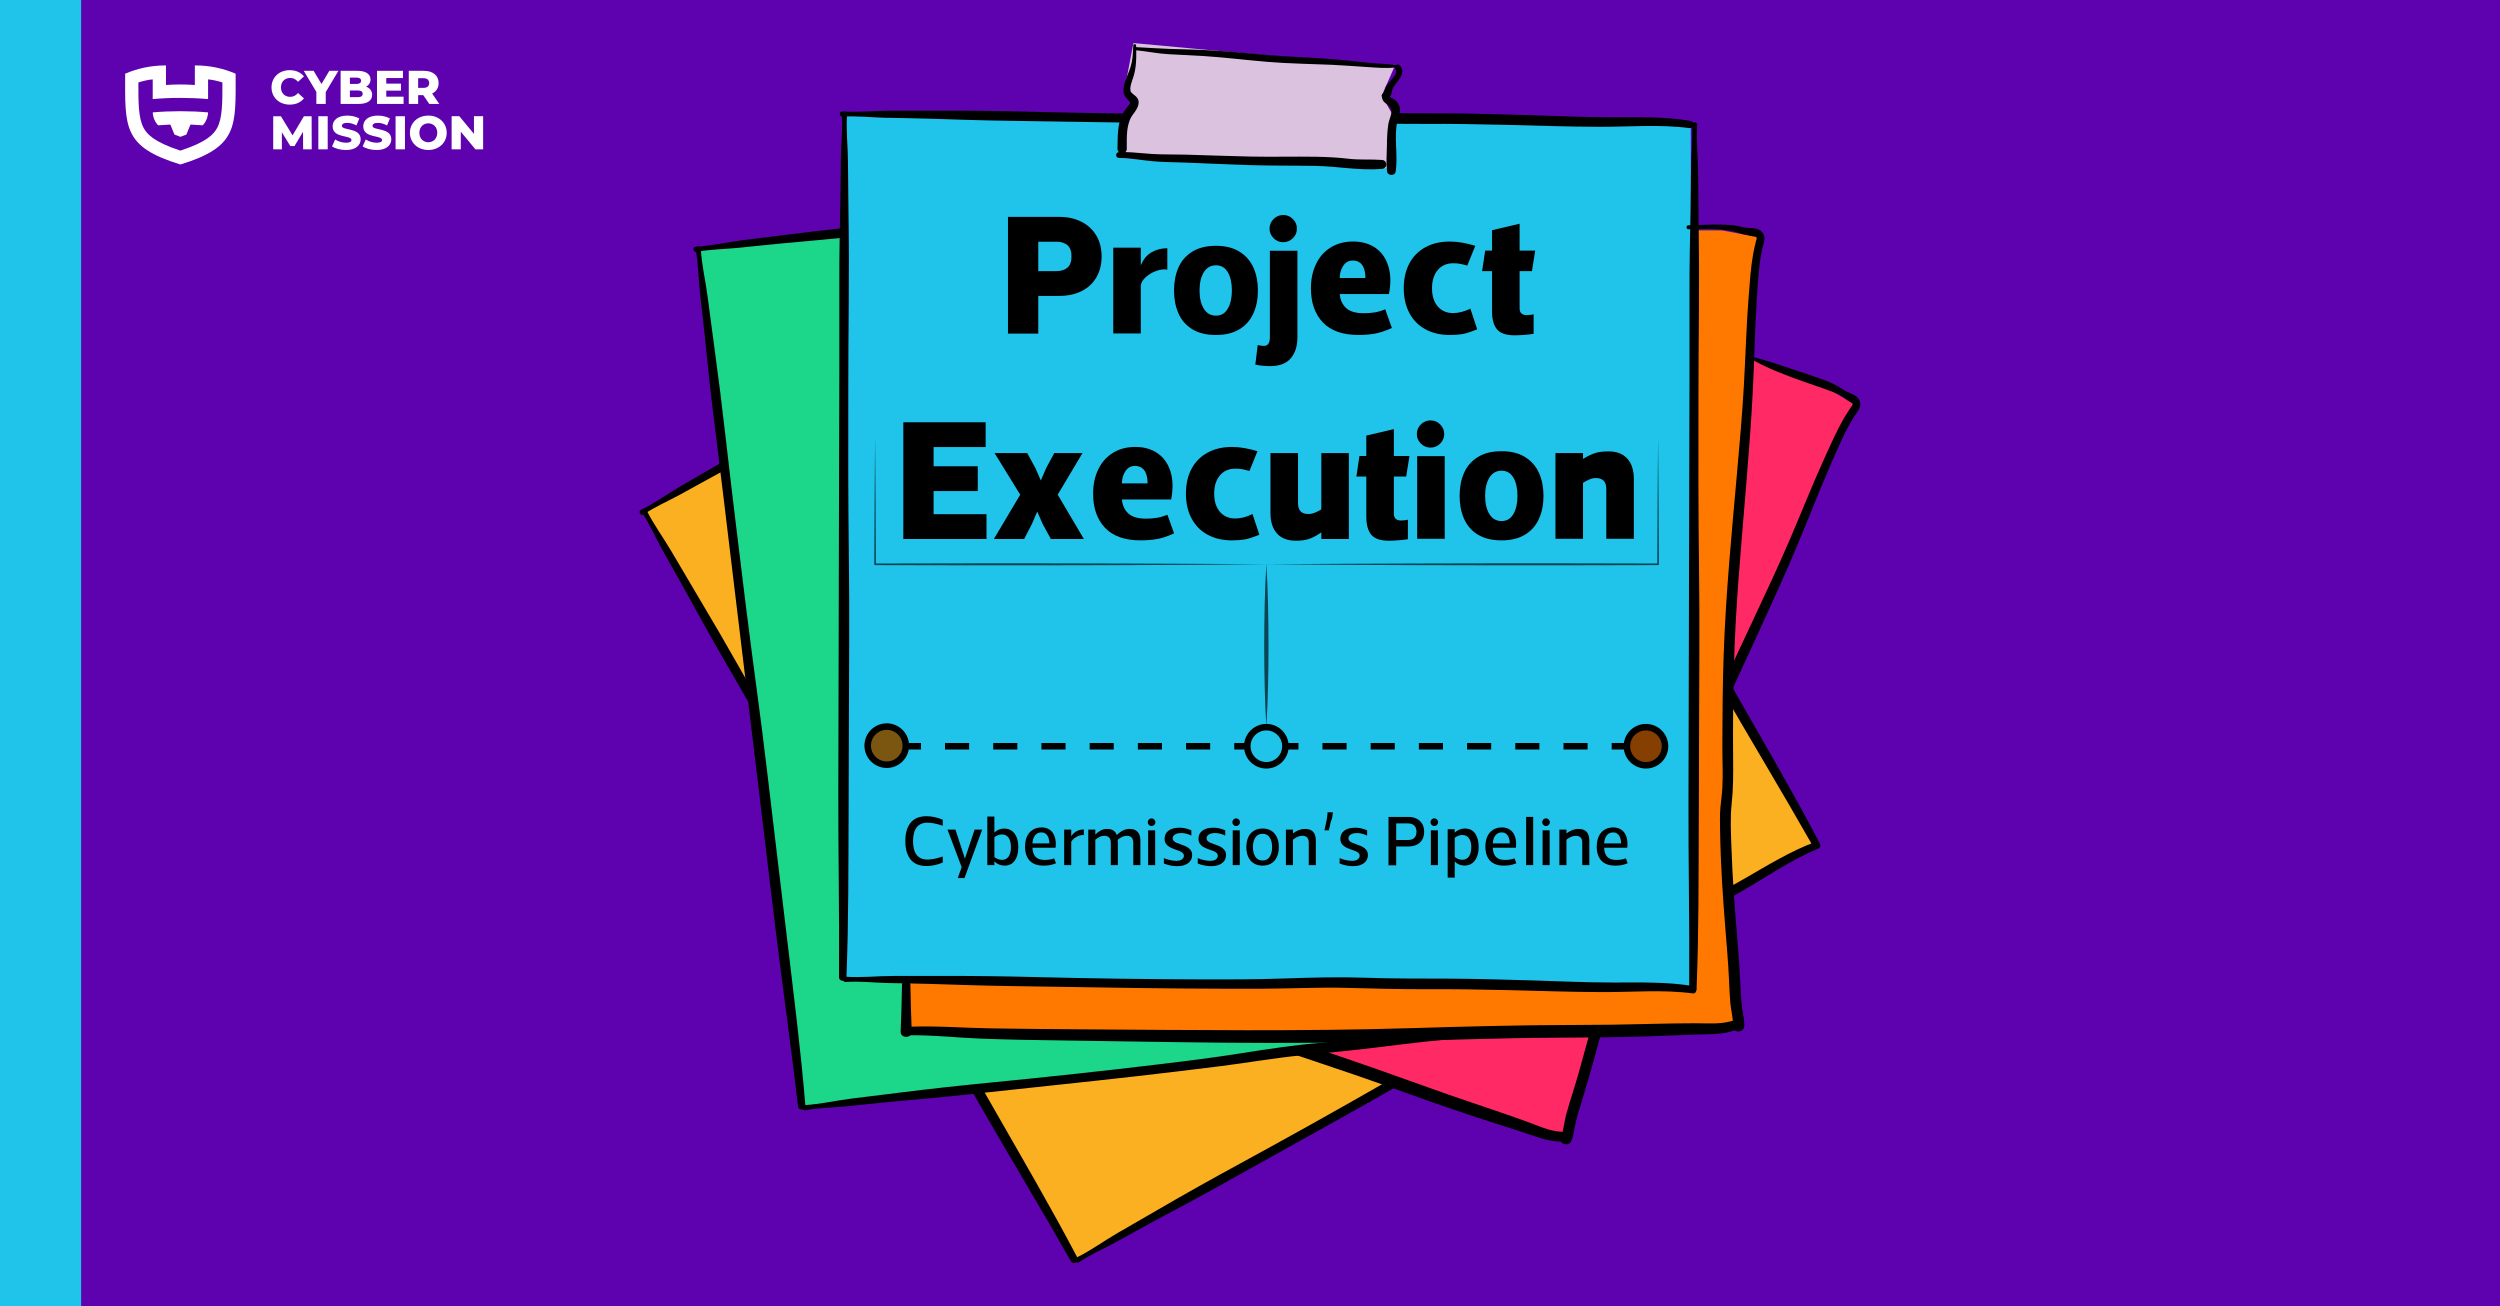 <?xml version="1.0" encoding="UTF-8"?>
<svg id="Layer_5" xmlns="http://www.w3.org/2000/svg" viewBox="0 0 1200 627">
  <defs>
    <style>
      .cls-1 {
        fill: #7a5610;
      }

      .cls-1, .cls-2, .cls-3, .cls-4, .cls-5, .cls-6 {
        stroke: #000;
        stroke-miterlimit: 10;
        stroke-width: 3.13px;
      }

      .cls-7 {
        fill: #ff2965;
      }

      .cls-8 {
        fill: #fab021;
      }

      .cls-9 {
        fill: #fff;
      }

      .cls-2 {
        stroke-dasharray: 11.57 11.57;
      }

      .cls-2, .cls-4, .cls-5 {
        fill: none;
      }

      .cls-3 {
        fill: #853f00;
      }

      .cls-10 {
        fill: #ff7900;
      }

      .cls-11 {
        fill: #dbc2df;
      }

      .cls-12 {
        fill: #5e02b0;
      }

      .cls-13 {
        fill: #1cd68a;
      }

      .cls-14 {
        opacity: .65;
      }

      .cls-5 {
        stroke-dasharray: 11.57 11.57;
      }

      .cls-15, .cls-6 {
        fill: #20c4ea;
      }
    </style>
  </defs>
  <rect class="cls-12" y="0" width="1200" height="627"/>
  <g>
    <g>
      <polygon class="cls-8" points="308.75 246.36 516.56 604.09 872.15 405.8 663.51 46.64 308.75 246.36 308.75 246.36"/>
      <path d="M871.56,404.02c-12.16,4.55-23.12,11.32-34.31,17.78-11.29,6.52-22.91,12.49-34.38,18.67-11.84,6.38-23.68,12.77-35.37,19.44-11.27,6.43-22.41,13.01-33.88,19.09-11.62,6.16-22.73,12.97-33.87,19.94-11.28,7.06-22.8,13.73-34.34,20.35-23.22,13.31-46.59,26.37-70.09,39.17-13.21,7.19-26.32,14.51-39.32,22.08-6.49,3.78-13.01,7.53-19.52,11.28-6.67,3.85-12.9,8.49-19.82,11.86-1.47.72-.09,3.11,1.27,2.19,5.65-3.81,11.91-6.47,17.88-9.73,5.96-3.25,11.85-6.6,17.83-9.81,11.63-6.24,23.3-12.43,34.81-18.89,23.34-13.1,46.81-25.96,70.1-39.15,11.64-6.6,23.26-13.25,34.83-19.98,11.3-6.57,22.25-13.71,33.73-19.96,11.46-6.25,22.94-12.41,34.21-19,11.37-6.65,22.87-13.06,34.44-19.36,13.09-7.12,26.24-14.13,39.17-21.53,12.57-7.2,24.51-15.62,37.95-21.18,1.84-.76.54-3.98-1.34-3.27h0Z"/>
      <path d="M662.54,45.1c-12.15,4.55-23.12,11.32-34.31,17.79-11.29,6.52-22.91,12.49-34.38,18.67-11.84,6.38-23.68,12.77-35.37,19.44-11.27,6.43-22.41,13.01-33.88,19.09-11.62,6.16-22.73,12.97-33.87,19.94-11.28,7.06-22.8,13.73-34.34,20.35-23.22,13.31-46.59,26.37-70.09,39.17-13.21,7.19-26.32,14.51-39.32,22.08-6.49,3.78-13.01,7.53-19.52,11.28-6.67,3.85-12.9,8.49-19.82,11.86-1.47.72-.09,3.11,1.27,2.19,5.65-3.81,11.91-6.47,17.88-9.73,5.96-3.25,11.85-6.6,17.83-9.81,11.63-6.24,23.3-12.43,34.81-18.89,23.34-13.1,46.81-25.96,70.1-39.15,11.64-6.6,23.26-13.25,34.83-19.98,11.3-6.57,22.25-13.71,33.73-19.96,11.46-6.25,22.94-12.41,34.21-19,11.37-6.65,22.87-13.06,34.44-19.36,13.09-7.12,26.24-14.13,39.17-21.53,12.57-7.2,24.51-15.62,37.95-21.18,1.84-.76.54-3.98-1.34-3.27h0Z"/>
      <path d="M873.14,404.12c-12.44-23.73-26.03-46.89-39.3-70.16-13.22-23.2-26.62-46.29-39.81-69.5-13.3-23.39-27.29-46.39-40.74-69.69-13.6-23.55-27.23-47.08-40.6-70.76-7.41-13.12-14.97-26.14-22.71-39.08-3.96-6.62-7.87-13.28-11.77-19.94-3.91-6.66-8.57-12.89-11.96-19.83-.72-1.47-3.11-.09-2.19,1.27,3.91,5.81,6.68,12.25,10.08,18.37,3.21,5.78,6.53,11.5,9.73,17.3,6.57,11.91,13.11,23.83,19.94,35.58,13.67,23.5,27.15,47.12,40.7,70.7,26.73,46.49,53.45,92.99,80.12,139.52,14.96,26.1,30.58,51.84,45.43,78,1.14,2,4.15.24,3.09-1.78h0Z"/>
      <path d="M517.14,603.66c-12.44-23.73-26.03-46.89-39.3-70.16-13.22-23.2-26.62-46.29-39.81-69.5-13.3-23.39-27.29-46.39-40.74-69.69-13.6-23.55-27.23-47.08-40.6-70.76-7.41-13.12-14.97-26.14-22.71-39.08-3.96-6.62-7.87-13.28-11.77-19.94-3.91-6.66-8.57-12.89-11.96-19.83-.72-1.47-3.11-.09-2.19,1.27,3.91,5.81,6.68,12.25,10.08,18.37,3.21,5.78,6.53,11.5,9.73,17.3,6.56,11.91,13.11,23.83,19.94,35.58,13.67,23.51,27.15,47.13,40.7,70.7,26.73,46.49,53.45,92.99,80.12,139.52,14.96,26.1,30.58,51.84,45.43,78,1.14,2,4.15.24,3.09-1.78h0Z"/>
    </g>
    <g>
      <path class="cls-7" d="M375.27,410.6L522.79,56.91l351.96,128.1,15.46,9.15-16.93,38.45-53.01,119.83-36.83,89.91-13.3,33.32-17.13,71.25s-361.48-124.52-377.73-136.31h0Z"/>
      <path d="M841.53,172.87c13.65,7.82,35.56,13.58,40.94,16.46,1.96,1.05,2.59,1.59,5.03,3.29.61.42,1.68.5,1.78,1.51.03.33-.67,1.06-.84,1.32-1.11,1.71-2.24,3.39-3.27,5.15-3.45,5.88-6.19,12.2-9.02,18.39-5.93,12.97-11.15,26.25-16.77,39.35-5.64,13.15-11.73,26.11-17.8,39.07-12.27,26.23-24.79,52.44-35.63,79.3-5.4,13.38-10.42,26.9-15.39,40.44-2.38,6.49-4.41,13.16-7.1,19.52-1.22,2.88-2.75,5.61-4.07,8.44-1.57,3.35-2.72,6.88-3.93,10.38-5.29,15.24-9.78,30.74-14.05,46.3-2.07,7.53-4.08,15.06-6.44,22.51-1.15,3.64-2.31,7.29-3.29,10.99-.9,3.4-1.11,7.26-2.5,10.48-1.39,3.21,3.72,5.06,5.1,1.86,1.16-2.7,1.3-5.66,1.98-8.49.89-3.71,2.01-7.35,3.14-10.99,2.1-6.74,4.04-13.5,5.88-20.32,3.87-14.35,7.89-28.66,12.5-42.79,2.19-6.7,4.25-13.56,7.37-19.9,3.15-6.4,5.5-12.91,7.87-19.62,4.87-13.75,9.97-27.44,15.3-41.03,10.84-27.65,23.64-54.46,36.02-81.44,6.12-13.33,12.19-26.69,17.91-40.2,5.7-13.46,10.89-27.13,16.77-40.51,3.3-7.49,6.48-15.18,10.81-22.14,1.57-2.52,4.04-4.64,2.79-7.8-1.03-2.64-3.81-3.28-6.17-4.42-1.82-.88-3.33-2.13-5.12-3.07-3.2-1.67-5.82-2.58-7.1-3.02-15.82-5.4-34.42-11.76-34.85-10.6-.09.25.68.77,2.13,1.6Z"/>
      <path d="M381.17,390.6c-2.7,7.02-5.43,14.01-8.32,20.96-1.32,3.17,3.98,5.1,5.01,1.82,2.25-7.18,4.66-14.29,7.1-21.4.84-2.46-2.86-3.81-3.79-1.38h0Z"/>
      <path d="M374.59,414.13c11.44,3.88,22.3,9.34,33.48,13.9,12.24,4.98,24.59,9.7,36.95,14.39,24.66,9.36,49.26,18.85,73.97,28.07,24.6,9.19,49.32,18.04,74.23,26.37,24.89,8.32,49.83,16.31,74.52,25.21,13.66,4.92,27.35,9.75,41.14,14.29,7.01,2.31,14.05,4.53,21.08,6.78,6.29,2.01,12.78,4.91,19.48,4.84,2.97-.03,3.45-4.57.38-4.69-6.07-.25-11.83-3.07-17.48-5.1-6.1-2.19-12.21-4.33-18.35-6.38-12.39-4.13-24.71-8.43-36.99-12.88-24.32-8.81-48.79-16.98-73.35-25.08-49.81-16.43-98.83-35.02-147.99-53.25-13.77-5.11-27.51-10.27-41.23-15.5-12.79-4.87-25.35-10.73-38.44-14.76-2.47-.76-3.85,2.95-1.38,3.79h0Z"/>
    </g>
    <g>
      <polygon class="cls-13" points="334.36 120.3 385.87 530.79 790.66 487.2 738.95 75.06 334.36 120.3 334.36 120.3"/>
      <path d="M790.82,485.33c-12.97-.56-25.7,1.39-38.53,2.97-12.94,1.59-25.97,2.55-38.95,3.76-13.39,1.25-26.79,2.51-40.15,4.08-12.88,1.51-25.72,3.22-38.64,4.33-13.1,1.13-25.99,3.06-38.97,5.12-13.14,2.09-26.35,3.73-39.56,5.31-26.57,3.18-53.19,6.07-79.83,8.66-14.97,1.46-29.9,3.07-44.82,4.96-7.46.94-14.92,1.85-22.38,2.76-7.65.94-15.19,2.77-22.88,3.17-1.63.09-1.3,2.83.31,2.52,6.69-1.3,13.49-1.3,20.26-1.97,6.75-.66,13.49-1.45,20.25-2.06,13.15-1.2,26.3-2.34,39.42-3.78,26.6-2.94,53.23-5.6,79.82-8.65,13.3-1.52,26.59-3.11,39.87-4.78,12.97-1.63,25.84-3.92,38.85-5.2,12.99-1.27,25.96-2.46,38.92-4.12,13.07-1.67,26.16-3.09,39.27-4.36,14.83-1.44,29.68-2.75,44.47-4.51,14.39-1.72,28.66-4.81,43.21-4.67,1.99.02,2.05-3.45.04-3.54h0Z"/>
      <path d="M738.66,73.28c-12.97-.56-25.7,1.39-38.53,2.97-12.94,1.59-25.97,2.55-38.95,3.76-13.39,1.25-26.79,2.51-40.15,4.08-12.88,1.51-25.72,3.22-38.64,4.33-13.1,1.13-25.99,3.06-38.97,5.12-13.14,2.09-26.35,3.73-39.56,5.31-26.57,3.18-53.19,6.07-79.82,8.66-14.97,1.46-29.9,3.07-44.82,4.96-7.46.95-14.92,1.85-22.38,2.76-7.65.94-15.19,2.77-22.88,3.17-1.63.09-1.3,2.83.31,2.52,6.69-1.3,13.49-1.3,20.26-1.97,6.75-.66,13.49-1.45,20.25-2.06,13.15-1.2,26.3-2.34,39.42-3.78,26.6-2.94,53.23-5.6,79.82-8.65,13.3-1.52,26.59-3.11,39.87-4.78,12.97-1.63,25.84-3.92,38.85-5.2,12.99-1.27,25.96-2.46,38.92-4.12,13.07-1.67,26.16-3.09,39.27-4.36,14.83-1.44,29.68-2.75,44.47-4.51,14.39-1.72,28.66-4.81,43.21-4.67,1.99.02,2.05-3.45.04-3.54h0Z"/>
      <path d="M792.24,486.04c-2.18-26.7-5.64-53.33-8.76-79.94-3.11-26.52-6.41-53.01-9.49-79.53-3.1-26.73-6.99-53.36-10.27-80.07-3.31-26.99-6.66-53.98-9.73-81-1.7-14.97-3.57-29.92-5.63-44.84-1.06-7.64-2.05-15.3-3.05-22.95-.99-7.66-2.85-15.21-3.26-22.93-.09-1.63-2.83-1.3-2.52.31,1.33,6.88,1.37,13.89,2.1,20.85.7,6.58,1.52,13.14,2.2,19.72,1.39,13.53,2.75,27.05,4.46,40.55,3.4,26.98,6.57,53.98,9.84,80.98,6.44,53.24,12.87,106.48,19.23,159.73,3.57,29.88,7.9,59.67,11.34,89.55.26,2.29,3.73,1.85,3.54-.43h0Z"/>
      <path d="M386.57,530.62c-2.18-26.7-5.64-53.33-8.76-79.94-3.11-26.52-6.41-53.01-9.49-79.53-3.1-26.73-6.99-53.36-10.27-80.07-3.31-26.99-6.66-53.98-9.73-81-1.7-14.98-3.57-29.92-5.63-44.84-1.06-7.65-2.05-15.3-3.05-22.95-.99-7.66-2.85-15.21-3.26-22.93-.09-1.63-2.83-1.3-2.51.31,1.33,6.88,1.37,13.89,2.1,20.85.7,6.58,1.52,13.14,2.2,19.72,1.39,13.53,2.75,27.05,4.46,40.55,3.4,26.98,6.57,53.99,9.84,80.98,6.44,53.24,12.87,106.48,19.23,159.73,3.57,29.87,7.9,59.67,11.34,89.55.26,2.29,3.73,1.85,3.54-.43h0Z"/>
    </g>
    <path class="cls-10" d="M434.26,493.4l17.65-382.82h374.54l17.65,3.31-2.76,41.92-8.83,130.73-3.86,97.08-1.1,35.85,8.27,72.81s-382.27,6.62-401.57,1.1h0Z"/>
    <polygon class="cls-15" points="404.47 55.42 405.57 469.13 812.66 475.2 811.56 59.83 404.47 55.42 404.47 55.42"/>
    <path d="M813.04,473.36c-12.8-2.14-25.68-1.76-38.6-1.75-13.04,0-26.08-.63-39.11-1.02-13.45-.4-26.89-.78-40.35-.85-12.97-.07-25.92.06-38.88-.41-13.14-.47-26.17-.13-39.3.33-13.29.47-26.61.49-39.91.45-26.76-.08-53.53-.46-80.29-1.13-15.03-.38-30.05-.59-45.09-.53-7.52.03-15.03.01-22.55.01-7.7,0-15.41.9-23.1.36-1.63-.11-1.63,2.65,0,2.53,6.79-.47,13.55.35,20.35.51,6.78.16,13.57.21,20.35.42,13.2.41,26.39.89,39.59,1.05,26.76.33,53.52.93,80.28,1.14,13.38.11,26.77.15,40.15.11,13.07-.04,26.12-.74,39.2-.42,13.05.32,26.07.72,39.13.66,13.17-.07,26.34.12,39.51.45,14.9.37,29.79.89,44.69.94,14.49.05,29.03-1.28,43.46.63,1.98.26,2.46-3.17.47-3.5h0Z"/>
    <path d="M811.49,58.02c-12.8-2.14-25.68-1.76-38.6-1.75-13.04,0-26.08-.63-39.11-1.02-13.45-.4-26.89-.78-40.35-.85-12.97-.07-25.92.06-38.88-.41-13.14-.47-26.17-.13-39.3.33-13.29.47-26.61.49-39.91.45-26.76-.08-53.53-.46-80.29-1.13-15.03-.38-30.05-.59-45.09-.53-7.52.03-15.03.01-22.55.01-7.7,0-15.41.9-23.1.36-1.63-.11-1.63,2.65,0,2.53,6.79-.47,13.55.35,20.35.51,6.78.16,13.57.21,20.35.42,13.2.41,26.39.89,39.59,1.05,26.76.33,53.52.93,80.28,1.14,13.38.11,26.77.15,40.15.11,13.07-.04,26.12-.74,39.2-.42,13.05.32,26.07.72,39.13.66,13.17-.07,26.34.12,39.51.45,14.9.38,29.79.89,44.69.94,14.49.05,29.03-1.28,43.46.63,1.98.26,2.46-3.17.47-3.5h0Z"/>
    <polygon class="cls-11" points="544.03 20.67 669.24 32.25 663.17 46.04 669.24 56.52 667.04 80.8 536.3 75.83 541.82 55.42 544.03 49.35 539.61 43.84 544.03 20.67 544.03 20.67"/>
    <path d="M663.82,45.17c-.07.07-.1.08,0,0h0ZM669.19,47.67c-.69-.47-1.46-.62-1.95-1.11.6-1.14.98-2.72,1.12-3.83,1.62-3.37,7.3-7.56,3.48-11.36-.56-.56-1.25-.49-1.73-.12-4.74-.63-9.57-.76-14.32-1.23-5.37-.54-10.73-1.18-16.11-1.62-10.37-.85-20.77-1.07-31.14-2-10.37-.94-20.75-1.95-31.16-2.41-5.46-.24-10.93-.35-16.4-.53-5.22-.17-10.41-.58-15.62-.83,0-.27-.02-.53-.03-.8-.03-.87-1.3-.86-1.34,0-.13,2.71-.21,5.47-.75,8.14-.51,2.54-1.57,4.91-2.5,7.32-1.16,3.01-2.55,6.91-.23,9.62.5.58.99,1.23,1.52,1.78.13.13.3.27.45.4-.02.19-.05.38-.08.57-1.22,1.67-2.79,3.46-3.71,5.32-2.44,4.92-2.17,11.1-2.28,16.44-.01.7.25,1.23.65,1.59-1.75.14-1.74,2.83.07,2.83,5.34.02,10.49,1.01,15.78,1.52,5.3.52,10.63.47,15.95.68,10.45.4,20.89.92,31.34,1.23,10.44.32,20.87.17,31.31.37,10.61.2,21.22,2.34,31.84,1.43,2.75-.24,2.77-4.08,0-4.29-5.25-.41-10.48.06-15.74-.55-5.35-.63-10.72-.9-16.1-.99-10.44-.16-20.87.13-31.31-.09-10.45-.22-20.89-.63-31.34-.92-5.31-.15-10.64,0-15.95-.32-4.28-.25-8.47-.81-12.73-.91.4-.36.68-.88.68-1.58.05-5.57-.48-12.02,3.1-16.65,1.9-2.46,4.07-5.9,1.27-8.49-.58-.54-2.29-1.79-2.46-2.26-.77-2.03.75-5.43,1.34-7.37,1.23-4.06,1.39-8.29,1.29-12.51,5.21.53,10.35,1.59,15.58,1.89,5.46.31,10.93.5,16.4.85,10.41.66,20.77,1.97,31.16,2.83,10.39.86,20.74.95,31.14,1.42,5.37.24,10.74.69,16.11,1.03,4.54.29,9.19.71,13.74.28,0,.3.12.6.37.88,1.52,1.67-2.8,5.69-4.32,7.77-.12.11-.23.24-.31.4-.1.2-.18.42-.26.63-.04.12-.07.24-.09.35-.14.37-.35,1.03-.41,1.2-.13.33-.32.67-.41,1.01-.54.28-.92.8-.83,1.51.02.17.04.33.07.48h0s.01.04.01.04c.38,2.1,1.36,2.65,3.2,3.81,3.02,1.9.37,5.99-.09,8.76-.59,3.52-.7,7.09-.73,10.66-.04,4.1-.51,8.48.13,12.54.32,2,3.72,2,4.04,0,1.29-8.13-.97-16.48.89-24.63.55-2.42,1.88-4.65.83-7.13-.5-1.19-1.34-2.32-2.42-3.05h0Z"/>
    <path d="M814.37,474.24c1.09-26.77.9-53.62,1.05-80.41.15-26.7.09-53.4.27-80.1.18-26.91-.44-53.82-.44-80.73,0-27.19-.04-54.39.22-81.58.14-15.07.1-30.13-.13-45.2-.12-7.72-.17-15.43-.23-23.15-.05-7.72-.97-15.45-.44-23.15.11-1.63-2.65-1.63-2.53,0,.48,6.99-.34,13.95-.45,20.95-.11,6.61-.09,13.23-.22,19.84-.27,13.6-.56,27.19-.52,40.79.09,27.19-.05,54.38-.1,81.58-.1,53.63-.21,107.26-.38,160.89-.1,30.09.57,60.19.34,90.27-.02,2.3,3.47,2.29,3.57,0h0Z"/>
    <path d="M406.29,469.05c1.09-26.77.9-53.62,1.05-80.41.15-26.7.09-53.4.27-80.1.18-26.91-.44-53.82-.44-80.73,0-27.19-.04-54.39.22-81.58.14-15.07.11-30.13-.13-45.2-.12-7.72-.17-15.43-.23-23.15-.05-7.72-.97-15.45-.44-23.15.11-1.63-2.65-1.63-2.53,0,.48,6.99-.34,13.95-.45,20.95-.11,6.61-.09,13.23-.22,19.84-.27,13.59-.56,27.19-.52,40.79.09,27.19-.05,54.38-.1,81.58-.1,53.63-.21,107.26-.38,160.89-.1,30.09.57,60.19.34,90.27-.02,2.3,3.48,2.29,3.57,0h0Z"/>
    <path d="M810.44,110.05c8.22.1,16.86-.82,24.74,1.94,1.87.66,3.93.86,5.85,1.37.72.19,1.75-.1,2.18.81.14.3-.27,1.22-.34,1.53-.46,1.98-.95,3.95-1.31,5.95-1.23,6.71-1.64,13.58-2.18,20.37-1.14,14.22-1.5,28.48-2.3,42.71-.8,14.29-2.1,28.55-3.36,42.8-2.56,28.85-5.36,57.75-6.36,86.7-.5,14.41-.6,28.84-.63,43.26-.02,6.91.36,13.87,0,20.77-.16,3.12-.66,6.21-.94,9.33-.33,3.68-.2,7.4-.15,11.1.24,16.13,1.33,32.24,2.63,48.31.63,7.78,1.31,15.55,1.65,23.35.16,3.82.33,7.64.67,11.45.32,3.5,1.44,7.2,1.23,10.7-.21,3.49,5.23,3.48,5.43,0,.17-2.93-.71-5.76-1.05-8.65-.44-3.79-.63-7.6-.8-11.4-.33-7.06-.82-14.07-1.42-21.11-1.27-14.8-2.39-29.63-2.89-44.48-.24-7.04-.64-14.2.12-21.22.77-7.09.75-14.01.69-21.13-.13-14.59-.01-29.2.35-43.79.73-29.69,3.59-59.26,6-88.85,1.19-14.62,2.33-29.25,3.08-43.9.76-14.6.95-29.21,1.91-43.8.54-8.16.9-16.48,2.59-24.5.61-2.91,2.21-5.74-.04-8.29-1.87-2.12-4.7-1.78-7.31-2.04-2.01-.2-3.86-.86-5.86-1.13-2.55-.34-5.13-.38-7.7-.41-4.83-.06-9.64.24-14.47.34-1.23.02-1.23,1.9,0,1.91h0Z"/>
    <path d="M432.96,472.58c-.14,7.52-.31,15.03-.65,22.54-.16,3.43,5.48,3.43,5.33,0-.34-7.51-.51-15.02-.65-22.54-.05-2.6-3.99-2.6-4.03,0h0Z"/>
    <path d="M434.83,496.94c12.08-.27,24.15,1.15,36.21,1.61,13.21.5,26.42.71,39.64.88,26.37.36,52.74.86,79.11,1.08,26.26.22,52.52.08,78.77-.61,26.23-.7,52.4-1.72,78.65-1.8,14.52-.04,29.04-.19,43.55-.64,7.38-.23,14.75-.55,22.13-.84,6.59-.26,13.69.24,19.96-2.11,2.78-1.05,1.68-5.47-1.25-4.54-5.79,1.84-12.17,1.16-18.17,1.19-6.48.03-12.95.11-19.43.28-13.05.36-26.1.53-39.16.55-25.87.04-51.66.73-77.51,1.52-52.42,1.6-104.84.89-157.28.57-14.68-.09-29.37-.24-44.05-.46-13.69-.2-27.49-1.41-41.17-.72-2.58.13-2.61,4.09,0,4.03h0Z"/>
  </g>
  <g>
    <g>
      <path class="cls-9" d="M130.33,41.94c0-4.84,3.7-8.26,8.74-8.26,2.93,0,5.29,1.07,6.83,3l-2.86,2.59c-1-1.2-2.23-1.86-3.75-1.86-2.61,0-4.43,1.82-4.43,4.54s1.82,4.54,4.43,4.54c1.52,0,2.75-.66,3.75-1.86l2.86,2.59c-1.54,1.93-3.91,3-6.83,3-5.04,0-8.74-3.43-8.74-8.26Z"/>
      <path class="cls-9" d="M156.35,44.19v5.7h-4.5v-5.77l-6.06-10.13h4.75l3.77,6.31,3.77-6.31h4.36l-6.08,10.19Z"/>
      <path class="cls-9" d="M178.62,45.53c0,2.75-2.27,4.36-6.54,4.36h-8.58v-15.89h8.13c4.18,0,6.22,1.7,6.22,4.15,0,1.52-.77,2.75-2.13,3.45,1.79.64,2.91,2,2.91,3.93ZM167.95,37.24v3.06h3.09c1.5,0,2.27-.52,2.27-1.54s-.77-1.52-2.27-1.52h-3.09ZM174.08,45.03c0-1.09-.82-1.61-2.36-1.61h-3.77v3.22h3.77c1.54,0,2.36-.52,2.36-1.61Z"/>
      <path class="cls-9" d="M193.72,46.41v3.47h-12.76v-15.89h12.46v3.47h-8.01v2.68h7.06v3.36h-7.06v2.91h8.31Z"/>
      <path class="cls-9" d="M203.16,45.67h-2.45v4.22h-4.5v-15.89h7.27c4.34,0,7.06,2.25,7.06,5.88,0,2.34-1.14,4.06-3.11,5.02l3.43,5h-4.81l-2.88-4.22ZM203.21,37.54h-2.5v4.65h2.5c1.86,0,2.79-.86,2.79-2.32s-.93-2.34-2.79-2.34Z"/>
      <path class="cls-9" d="M145.5,71.68l-.05-8.42-4.09,6.86h-2l-4.06-6.63v8.2h-4.16v-15.89h3.7l5.59,9.17,5.45-9.17h3.7l.05,15.89h-4.13Z"/>
      <path class="cls-9" d="M152.8,55.79h4.5v15.89h-4.5v-15.89Z"/>
      <path class="cls-9" d="M159.39,70.25l1.48-3.31c1.41.93,3.41,1.57,5.24,1.57s2.59-.52,2.59-1.29c0-2.52-9.04-.68-9.04-6.58,0-2.84,2.32-5.15,7.04-5.15,2.07,0,4.2.48,5.77,1.38l-1.39,3.34c-1.52-.82-3.02-1.23-4.4-1.23-1.88,0-2.57.64-2.57,1.43,0,2.43,9.01.61,9.01,6.47,0,2.77-2.32,5.13-7.04,5.13-2.61,0-5.2-.7-6.7-1.75Z"/>
      <path class="cls-9" d="M174.08,70.25l1.48-3.31c1.41.93,3.41,1.57,5.24,1.57s2.59-.52,2.59-1.29c0-2.52-9.04-.68-9.04-6.58,0-2.84,2.32-5.15,7.04-5.15,2.07,0,4.2.48,5.77,1.38l-1.38,3.34c-1.52-.82-3.02-1.23-4.4-1.23-1.88,0-2.57.64-2.57,1.43,0,2.43,9.01.61,9.01,6.47,0,2.77-2.32,5.13-7.04,5.13-2.61,0-5.2-.7-6.7-1.75Z"/>
      <path class="cls-9" d="M189.88,55.79h4.5v15.89h-4.5v-15.89Z"/>
      <path class="cls-9" d="M196.76,63.74c0-4.77,3.75-8.26,8.83-8.26s8.83,3.5,8.83,8.26-3.75,8.26-8.83,8.26-8.83-3.5-8.83-8.26ZM209.88,63.74c0-2.75-1.88-4.54-4.29-4.54s-4.29,1.79-4.29,4.54,1.88,4.54,4.29,4.54,4.29-1.79,4.29-4.54Z"/>
      <path class="cls-9" d="M231.9,55.79v15.89h-3.7l-7.02-8.47v8.47h-4.4v-15.89h3.7l7.02,8.47v-8.47h4.4Z"/>
    </g>
    <g>
      <path class="cls-9" d="M113.11,35.37c-5.65-2.42-12.1-3.99-19.58-3.97v9.39c-5.15-.33-8.72-.33-13.87,0v-9.39c-7.48-.01-13.93,1.56-19.58,3.97-.04,25.6-1.23,35.07,26.51,43.59,27.74-8.52,26.55-18,26.51-43.59ZM104.26,61.36c-1.67,3.12-5.09,6.83-17.67,10.93-12.57-4.1-16-7.81-17.67-10.93-2.46-4.61-2.53-11.84-2.5-21.77,1.83-.64,4.79-1.32,6.88-1.49v9.46c4.42-.39,8.85-.58,13.29-.57,4.44,0,8.87.19,13.29.57v-9.46c2.08.17,5.04.85,6.88,1.49.03,9.93-.04,17.16-2.5,21.77Z"/>
      <path class="cls-9" d="M92.65,56.74l-3.18,7.85c-.87.35-1.83.71-2.87,1.08-1.04-.37-2-.73-2.87-1.08l-3.18-7.84h12.09Z"/>
      <path class="cls-9" d="M86.6,53.38c-4.48,0-8.96.19-13.29.57.16,2.57,1.06,4.57,2.54,6.2,7.15-.58,14.35-.58,21.5,0,1.48-1.63,2.37-3.62,2.54-6.2-4.33-.38-8.81-.57-13.29-.57Z"/>
    </g>
  </g>
  <rect class="cls-15" y="0" width="38.94" height="627"/>
  <g>
    <g>
      <g>
        <g>
          <line class="cls-4" x1="598.7" y1="358.2" x2="592.45" y2="358.2"/>
          <line class="cls-2" x1="580.88" y1="358.2" x2="447.86" y2="358.2"/>
          <line class="cls-4" x1="442.07" y1="358.2" x2="435.82" y2="358.2"/>
        </g>
        <line class="cls-4" x1="800.25" y1="358.2" x2="798.16" y2="358.2"/>
        <g>
          <line class="cls-4" x1="779.87" y1="358.2" x2="773.61" y2="358.2"/>
          <line class="cls-5" x1="762.05" y1="358.2" x2="629.03" y2="358.2"/>
          <line class="cls-4" x1="623.25" y1="358.2" x2="617" y2="358.2"/>
        </g>
        <line class="cls-4" x1="417.55" y1="358.2" x2="415.6" y2="358.2"/>
        <circle class="cls-1" cx="425.64" cy="357.91" r="9.15"/>
        <circle class="cls-6" cx="607.85" cy="358.19" r="9.15"/>
        <circle class="cls-3" cx="790.06" cy="358.19" r="9.15"/>
      </g>
      <g>
        <path d="M452.53,414.01c-1.27.54-2.55.96-3.85,1.25-1.3.29-2.61.44-3.92.44-3.43,0-5.99-1.05-7.68-3.15-1.68-2.1-2.53-5.04-2.53-8.81s.84-6.71,2.53-8.81c1.68-2.1,4.24-3.15,7.68-3.15,1.31,0,2.62.15,3.92.44,1.3.29,2.58.71,3.85,1.25v2.88c-1.67-.54-3.08-.92-4.22-1.14-1.14-.21-2.2-.32-3.17-.32-2.26,0-3.97.75-5.13,2.24s-1.75,3.69-1.75,6.61.58,5.15,1.75,6.63,2.88,2.22,5.13,2.22c.97,0,2.02-.11,3.15-.32,1.13-.21,2.54-.59,4.24-1.14v2.88Z"/>
        <path d="M462.22,414.48l-.34,2.54-7.08-18.81h3.8l4.54,13.86.03.07,4.64-13.93h3.63l-8.47,23.25h-3.25l2.51-6.98Z"/>
        <path d="M477.27,415.26h-3.36v-23.32h3.39v7.73h-.03c.61-.63,1.33-1.12,2.15-1.46.82-.34,1.67-.51,2.52-.51,1.47,0,2.72.37,3.75,1.12,1.03.75,1.8,1.79,2.32,3.14.52,1.34.78,2.9.78,4.66,0,2.71-.56,4.87-1.69,6.47s-2.78,2.41-4.95,2.41c-.9,0-1.79-.18-2.64-.54-.86-.36-1.6-.86-2.24-1.49h.03l-.03,1.8ZM477.31,411.4c.43.34.95.64,1.58.92.62.27,1.31.41,2.05.41,1.38,0,2.44-.53,3.19-1.59.75-1.06,1.12-2.56,1.12-4.51s-.37-3.45-1.12-4.51c-.75-1.06-1.81-1.59-3.19-1.59-.75,0-1.43.14-2.05.41-.62.27-1.15.58-1.58.92v9.56Z"/>
        <path d="M495.58,406.93c.07,1.92.56,3.37,1.49,4.36.93.98,2.37,1.47,4.34,1.47.9,0,1.71-.06,2.42-.17s1.44-.31,2.19-.58l.85,2.37c-1.2.47-2.24.78-3.12.92s-1.86.2-2.95.2c-2.89,0-5.08-.8-6.56-2.39-1.48-1.59-2.22-3.84-2.22-6.73,0-1.88.32-3.51.95-4.9.63-1.39,1.55-2.46,2.75-3.2,1.2-.75,2.61-1.12,4.24-1.12s2.98.41,4.07,1.24c1.09.82,1.85,1.97,2.3,3.44s.56,3.16.34,5.08h-11.08ZM503.71,404.82c0-1.02-.15-1.93-.46-2.73-.3-.8-.74-1.42-1.31-1.87-.56-.44-1.25-.66-2.07-.66-1.27,0-2.28.47-3.03,1.41s-1.18,2.22-1.27,3.85h8.13Z"/>
        <path d="M510.8,415.26v-17.05h3.39v3.15c.77-1.11,1.68-1.93,2.73-2.46,1.05-.53,2.16-.78,3.34-.76v2.68c-.79-.07-1.61.05-2.44.36-.84.3-1.57.71-2.2,1.22-.63.51-1.11,1.03-1.42,1.58v11.29h-3.39Z"/>
        <path d="M525.71,400.62c.88-.88,1.77-1.56,2.68-2.03.9-.47,1.91-.71,3.02-.71,2.4,0,3.94.97,4.64,2.92,1.06-1.02,2.08-1.76,3.05-2.22s2.01-.7,3.12-.7c1.69,0,2.98.48,3.85,1.42.87.95,1.31,2.32,1.31,4.1v11.86h-3.42v-10.75c0-2.21-1.04-3.32-3.12-3.32-1.38,0-2.84.64-4.37,1.93.07.34.1.8.1,1.39v10.75h-3.39v-10.75c0-2.21-1.05-3.32-3.15-3.32-.81,0-1.56.18-2.24.54-.68.36-1.36.8-2.03,1.32v12.2h-3.39v-17.05h3.39v2.41h-.03Z"/>
        <path d="M552.76,396.49c-.52,0-.95-.18-1.31-.54-.35-.36-.53-.79-.53-1.29s.17-.93.53-1.29c.35-.36.78-.54,1.31-.54s.93.18,1.29.54.54.79.54,1.29-.18.93-.54,1.29-.79.54-1.29.54ZM554.49,415.26h-3.39v-16.71h3.39v16.71Z"/>
        <path d="M565.23,415.77c-2.28,0-4.47-.43-6.58-1.29v-2.58c.95.41,1.95.72,3.02.95s2.02.34,2.88.34c1.36,0,2.32-.25,2.88-.75.56-.5.85-1.06.85-1.69,0-.5-.16-.91-.49-1.24-.33-.33-.75-.61-1.25-.85s-1.15-.48-1.91-.73c-.05-.02-.08-.04-.12-.05-.03-.01-.07-.02-.12-.02l-.07-.03c-1.11-.38-2.02-.76-2.73-1.14s-1.32-.89-1.83-1.54c-.51-.66-.76-1.49-.76-2.51,0-1.67.63-2.98,1.88-3.93s3.01-1.42,5.27-1.42c1.06,0,2.05.11,2.97.34.92.23,1.83.53,2.73.92v2.54c-.93-.45-1.77-.77-2.54-.95-.77-.18-1.53-.27-2.27-.27-1.42,0-2.47.25-3.15.75-.68.5-1.02,1.09-1.02,1.76,0,.47.16.89.49,1.24s.75.64,1.27.86c.52.23,1.17.47,1.97.75.07.02.14.05.2.08.07.03.15.06.24.08l.07.03c1.06.36,1.94.73,2.63,1.1.69.37,1.28.88,1.76,1.51.49.63.73,1.42.73,2.37,0,1.65-.64,2.95-1.93,3.91-1.29.96-2.97,1.44-5.05,1.44Z"/>
        <path d="M581.5,415.77c-2.28,0-4.47-.43-6.58-1.29v-2.58c.95.41,1.95.72,3.02.95s2.02.34,2.88.34c1.36,0,2.32-.25,2.88-.75.56-.5.85-1.06.85-1.69,0-.5-.16-.91-.49-1.24-.33-.33-.75-.61-1.25-.85s-1.15-.48-1.91-.73c-.05-.02-.08-.04-.12-.05-.03-.01-.07-.02-.12-.02l-.07-.03c-1.11-.38-2.02-.76-2.73-1.14s-1.32-.89-1.83-1.54c-.51-.66-.76-1.49-.76-2.51,0-1.67.63-2.98,1.88-3.93s3.01-1.42,5.27-1.42c1.06,0,2.05.11,2.97.34.92.23,1.83.53,2.73.92v2.54c-.93-.45-1.77-.77-2.54-.95-.77-.18-1.53-.27-2.27-.27-1.42,0-2.47.25-3.15.75-.68.5-1.02,1.09-1.02,1.76,0,.47.16.89.49,1.24s.75.64,1.27.86c.52.23,1.17.47,1.97.75.07.02.14.05.2.08.07.03.15.06.24.08l.07.03c1.06.36,1.94.73,2.63,1.1.69.37,1.28.88,1.76,1.51.49.63.73,1.42.73,2.37,0,1.65-.64,2.95-1.93,3.91-1.29.96-2.97,1.44-5.05,1.44Z"/>
        <path d="M593.37,396.49c-.52,0-.95-.18-1.31-.54-.35-.36-.53-.79-.53-1.29s.17-.93.53-1.29c.35-.36.78-.54,1.31-.54s.93.18,1.29.54.54.79.54,1.29-.18.93-.54,1.29-.79.54-1.29.54ZM595.09,415.26h-3.39v-16.71h3.39v16.71Z"/>
        <path d="M606.04,415.5c-1.69,0-3.13-.38-4.3-1.14-1.18-.76-2.05-1.8-2.63-3.14s-.86-2.87-.86-4.61.29-3.28.86-4.63,1.45-2.4,2.63-3.15c1.17-.76,2.61-1.14,4.3-1.14s3.12.38,4.29,1.14c1.16.76,2.04,1.81,2.63,3.15.59,1.34.88,2.89.88,4.63s-.29,3.28-.88,4.61c-.59,1.33-1.46,2.38-2.63,3.14s-2.59,1.14-4.29,1.14ZM606.04,400.21c-1.54,0-2.69.6-3.47,1.8-.78,1.2-1.17,2.73-1.17,4.61s.39,3.41,1.17,4.61c.78,1.2,1.94,1.8,3.47,1.8s2.65-.59,3.42-1.78c.77-1.19,1.15-2.73,1.15-4.63s-.38-3.44-1.15-4.63c-.77-1.19-1.91-1.78-3.42-1.78Z"/>
        <path d="M617.23,415.26v-17.05h3.39v1.8c1.06-.75,2.04-1.29,2.93-1.63.89-.34,1.87-.51,2.93-.51,1.69,0,2.97.48,3.83,1.42s1.29,2.32,1.29,4.1v11.86h-3.39v-10.75c0-2.21-1.04-3.32-3.12-3.32-.84,0-1.63.19-2.39.56-.76.37-1.45.81-2.08,1.31v12.2h-3.39Z"/>
        <path d="M639.63,391.1c-.05.66-.16,1.29-.34,1.92-.18.62-.4,1.25-.64,1.88-.14.63-.28,1.31-.42,2.02-.15.71-.28,1.26-.39,1.64h-2.1c.04-.27.1-.56.17-.86.07-.3.14-.63.2-.97.23-.93.43-1.85.61-2.76s.32-1.86.41-2.83l.1-1.25h2.58l-.17,1.22Z"/>
        <path d="M649.6,415.77c-2.28,0-4.47-.43-6.58-1.29v-2.58c.95.41,1.95.72,3.02.95s2.02.34,2.88.34c1.36,0,2.32-.25,2.88-.75.56-.5.85-1.06.85-1.69,0-.5-.16-.91-.49-1.24-.33-.33-.75-.61-1.25-.85s-1.15-.48-1.91-.73c-.05-.02-.08-.04-.12-.05-.03-.01-.07-.02-.12-.02l-.07-.03c-1.11-.38-2.02-.76-2.73-1.14s-1.32-.89-1.83-1.54c-.51-.66-.76-1.49-.76-2.51,0-1.67.63-2.98,1.88-3.93s3.01-1.42,5.27-1.42c1.06,0,2.05.11,2.97.34.92.23,1.83.53,2.73.92v2.54c-.93-.45-1.77-.77-2.54-.95-.77-.18-1.53-.27-2.27-.27-1.42,0-2.47.25-3.15.75-.68.5-1.02,1.09-1.02,1.76,0,.47.16.89.49,1.24s.75.64,1.27.86c.52.23,1.17.47,1.97.75.07.02.14.05.2.08.07.03.15.06.24.08l.07.03c1.06.36,1.94.73,2.63,1.1.69.37,1.28.88,1.76,1.51.49.63.73,1.42.73,2.37,0,1.65-.64,2.95-1.93,3.91-1.29.96-2.97,1.44-5.05,1.44Z"/>
        <path d="M670.17,415.37h-3.69v-23.25h9.66c1.47,0,2.77.29,3.9.88s2.01,1.41,2.63,2.47c.62,1.06.93,2.31.93,3.73s-.3,2.73-.92,3.8c-.61,1.06-1.47,1.88-2.59,2.44-1.12.56-2.44.85-3.95.85h-5.97v9.08ZM675.8,403.2c1.31,0,2.32-.33,3.03-.98.71-.65,1.07-1.66,1.07-3.02s-.37-2.27-1.1-2.95-1.73-1.02-3-1.02h-5.63v7.97h5.63Z"/>
        <path d="M688.48,396.49c-.52,0-.95-.18-1.31-.54-.35-.36-.53-.79-.53-1.29s.17-.93.53-1.29c.35-.36.78-.54,1.31-.54s.93.18,1.29.54.54.79.54,1.29-.18.93-.54,1.29-.79.54-1.29.54ZM690.2,415.26h-3.39v-16.71h3.39v16.71Z"/>
        <path d="M698.24,399.71c.63-.63,1.38-1.13,2.24-1.49.86-.36,1.74-.54,2.64-.54,2.17,0,3.82.8,4.95,2.41s1.69,3.76,1.69,6.47c0,1.76-.27,3.32-.8,4.66-.53,1.34-1.31,2.39-2.32,3.14-1.02.75-2.26,1.12-3.73,1.12-.86,0-1.7-.17-2.52-.51-.83-.34-1.54-.82-2.15-1.46h.03v7.73h-3.39v-23.22h3.36l.03,1.69h-.03ZM698.27,411.33c.43.36.95.68,1.58.95.62.27,1.31.41,2.05.41,1.38,0,2.44-.53,3.19-1.59.75-1.06,1.12-2.58,1.12-4.54,0-1.78-.37-3.19-1.12-4.22-.75-1.03-1.81-1.54-3.19-1.54-.75,0-1.43.14-2.05.41-.62.27-1.15.59-1.58.95v9.19Z"/>
        <path d="M716.54,406.93c.07,1.92.56,3.37,1.49,4.36.93.98,2.37,1.47,4.34,1.47.9,0,1.71-.06,2.42-.17s1.44-.31,2.19-.58l.85,2.37c-1.2.47-2.24.78-3.12.92s-1.86.2-2.95.2c-2.89,0-5.08-.8-6.56-2.39-1.48-1.59-2.22-3.84-2.22-6.73,0-1.88.32-3.51.95-4.9.63-1.39,1.55-2.46,2.75-3.2,1.2-.75,2.61-1.12,4.24-1.12s2.98.41,4.07,1.24c1.09.82,1.85,1.97,2.3,3.44s.56,3.16.34,5.08h-11.08ZM724.68,404.82c0-1.02-.15-1.93-.46-2.73-.3-.8-.74-1.42-1.31-1.87-.56-.44-1.25-.66-2.07-.66-1.27,0-2.28.47-3.03,1.41s-1.18,2.22-1.27,3.85h8.13Z"/>
        <path d="M732.54,415.26v-23.15h3.39v23.15h-3.39Z"/>
        <path d="M742.1,396.49c-.52,0-.95-.18-1.31-.54-.35-.36-.53-.79-.53-1.29s.17-.93.53-1.29c.35-.36.78-.54,1.31-.54s.93.18,1.29.54.54.79.54,1.29-.18.93-.54,1.29-.79.54-1.29.54ZM743.83,415.26h-3.39v-16.71h3.39v16.71Z"/>
        <path d="M748.5,415.26v-17.05h3.39v1.8c1.06-.75,2.04-1.29,2.93-1.63.89-.34,1.87-.51,2.93-.51,1.69,0,2.97.48,3.83,1.42s1.29,2.32,1.29,4.1v11.86h-3.39v-10.75c0-2.21-1.04-3.32-3.12-3.32-.84,0-1.63.19-2.39.56-.76.37-1.45.81-2.08,1.31v12.2h-3.39Z"/>
        <path d="M769.99,406.93c.07,1.92.56,3.37,1.49,4.36.93.98,2.37,1.47,4.34,1.47.9,0,1.71-.06,2.42-.17s1.44-.31,2.19-.58l.85,2.37c-1.2.47-2.24.78-3.12.92s-1.86.2-2.95.2c-2.89,0-5.08-.8-6.56-2.39-1.48-1.59-2.22-3.84-2.22-6.73,0-1.88.32-3.51.95-4.9.63-1.39,1.55-2.46,2.75-3.2,1.2-.75,2.61-1.12,4.24-1.12s2.98.41,4.07,1.24c1.09.82,1.85,1.97,2.3,3.44s.56,3.16.34,5.08h-11.08ZM778.13,404.82c0-1.02-.15-1.93-.46-2.73-.3-.8-.74-1.42-1.31-1.87-.56-.44-1.25-.66-2.07-.66-1.27,0-2.28.47-3.03,1.41s-1.18,2.22-1.27,3.85h8.13Z"/>
      </g>
      <g class="cls-14">
        <path d="M607.85,270.53c.4,6.54.67,13.09.81,19.63.17,6.54.21,13.09.23,19.63-.02,6.54-.06,13.09-.23,19.63-.14,6.54-.41,13.09-.81,19.63-.41-6.54-.68-13.09-.81-19.63-.17-6.54-.21-13.09-.23-19.63.02-6.54.07-13.09.23-19.63.14-6.54.41-13.09.81-19.63Z"/>
      </g>
      <g class="cls-14">
        <path d="M607,270.87c43.53-.39,98.14-.53,141.66-.5,0,0,47.22.1,47.22.1l-.4.4.15-30.67s.25-30.67.25-30.67.25,30.67.25,30.67l.15,30.67c0,.22-.17.39-.39.4,0,0-47.22.1-47.22.1-43.5.04-98.16-.11-141.66-.5h0Z"/>
      </g>
      <g class="cls-14">
        <path d="M608.92,270.87c-43.53.39-98.14.54-141.66.5,0,0-47.22-.1-47.22-.1-.22,0-.4-.18-.4-.4,0,0,.15-30.67.15-30.67,0,0,.25-30.67.25-30.67,0,0,.25,30.67.25,30.67,0,0,.15,30.67.15,30.67,0,0-.4-.4-.4-.4l47.22-.1c43.5-.04,98.16.11,141.66.5h0Z"/>
      </g>
    </g>
    <g>
      <path d="M498.37,160.13h-14.54v-56.03h24.65c4,0,7.53.78,10.6,2.34,3.07,1.56,5.45,3.77,7.15,6.61,1.7,2.85,2.55,6.19,2.55,10.02s-.84,7.19-2.51,10.06c-1.67,2.88-4.04,5.08-7.11,6.61-3.07,1.53-6.63,2.3-10.68,2.3h-10.11v18.08ZM507.08,130.14c2.19,0,3.94-.55,5.26-1.64,1.31-1.09,1.97-2.9,1.97-5.42s-.66-4.33-1.97-5.42c-1.31-1.1-3.07-1.64-5.26-1.64h-8.71v14.13h8.71Z"/>
      <path d="M534.36,160.05v-41.16h13.23v8.38h.08c1.1-2.79,2.78-4.85,5.05-6.16,2.27-1.31,4.81-1.97,7.6-1.97v10.27c-1.64-.27-3.44-.05-5.38.66-1.94.71-3.62,1.71-5.01,3-1.4,1.29-2.18,2.59-2.34,3.9v23.09h-13.23Z"/>
      <path d="M583.66,160.79c-4.6,0-8.41-.93-11.42-2.79-3.01-1.86-5.22-4.41-6.61-7.64-1.4-3.23-2.1-6.87-2.1-10.93s.7-7.76,2.1-10.97c1.4-3.2,3.6-5.75,6.61-7.64,3.01-1.89,6.82-2.83,11.42-2.83s8.33.95,11.34,2.83c3.01,1.89,5.23,4.44,6.66,7.64,1.42,3.2,2.14,6.86,2.14,10.97s-.71,7.7-2.14,10.93c-1.42,3.23-3.64,5.78-6.66,7.64-3.01,1.86-6.79,2.79-11.34,2.79ZM583.66,127.35c-2.52,0-4.46,1.11-5.83,3.33-1.37,2.22-2.05,5.14-2.05,8.75s.68,6.53,2.05,8.75c1.37,2.22,3.31,3.33,5.83,3.33s4.35-1.11,5.67-3.33c1.31-2.22,1.97-5.14,1.97-8.75s-.66-6.6-1.97-8.79c-1.31-2.19-3.2-3.29-5.67-3.29Z"/>
      <path d="M622.76,120.36v41.49c0,4.27-1.07,7.65-3.2,10.15-2.14,2.49-5.42,3.74-9.86,3.74-2.68,0-5.07-.25-7.15-.74l1.15-9.37c1.15.27,2.14.41,2.96.41.99,0,1.71-.36,2.18-1.07.46-.71.7-1.75.7-3.12v-41.49h13.23ZM615.95,116.26c-1.81,0-3.36-.64-4.64-1.93-1.29-1.29-1.93-2.81-1.93-4.56s.64-3.35,1.93-4.64c1.29-1.29,2.83-1.93,4.64-1.93s3.35.64,4.64,1.93c1.29,1.29,1.93,2.83,1.93,4.64s-.64,3.27-1.93,4.56-2.83,1.93-4.64,1.93Z"/>
      <path d="M643.06,141.15c.27,2.85,1.31,5.09,3.12,6.74,1.81,1.64,4.63,2.46,8.46,2.46,1.86,0,3.62-.14,5.26-.41,1.64-.27,3.31-.77,5.01-1.48l3.2,8.96c-3.23,1.48-6.08,2.41-8.55,2.79-2.46.38-4.96.57-7.48.57-7.61,0-13.32-2.01-17.13-6.04-3.81-4.03-5.71-9.49-5.71-16.39,0-4.33.82-8.2,2.46-11.63,1.64-3.42,4-6.08,7.07-7.97,3.07-1.89,6.66-2.83,10.76-2.83s7.79,1.03,10.72,3.08c2.93,2.05,4.98,4.98,6.16,8.79,1.18,3.81,1.27,8.26.29,13.35h-23.66ZM655.38,133.43c0-1.81-.23-3.34-.7-4.6-.47-1.26-1.15-2.2-2.05-2.83-.9-.63-2.01-.95-3.33-.95-1.86,0-3.36.81-4.48,2.42-1.12,1.62-1.71,3.6-1.77,5.96h12.32Z"/>
      <path d="M709.04,158.08c-2.96,1.21-5.29,1.96-6.98,2.26-1.7.3-3.75.45-6.16.45-4.44,0-8.33-.9-11.67-2.71-3.34-1.81-5.92-4.41-7.72-7.81-1.81-3.4-2.71-7.37-2.71-11.91s.9-8.59,2.71-11.95c1.81-3.37,4.38-5.96,7.72-7.76,3.34-1.81,7.23-2.71,11.67-2.71,2.03,0,4.08.19,6.16.57,2.08.38,4.11.88,6.08,1.48l-3.86,9.53-.16-.08c-1.59-.44-2.77-.73-3.53-.86-.77-.14-1.81-.21-3.12-.21-3.07,0-5.52,1.08-7.35,3.25-1.84,2.16-2.75,5.08-2.75,8.75s.92,6.57,2.75,8.71c1.83,2.14,4.29,3.2,7.35,3.2,2.68,0,5.45-.71,8.3-2.14l3.29,9.94Z"/>
      <path d="M729.41,148.14c0,1.04.31,1.82.94,2.34.63.52,1.41.78,2.34.78.55,0,1.18-.04,1.89-.12.71-.08,1.23-.18,1.56-.29v9.37c-1.21.22-2.73.4-4.56.53-1.84.14-3.33.21-4.48.21-4.11,0-6.96-.96-8.54-2.88-1.59-1.92-2.38-4.79-2.38-8.63v-19.31h-4.77l1.48-9.86h3.29v-9.78l13.23-3.12v12.9h7.48l-1.56,9.86h-5.92v17.99Z"/>
      <path d="M448.13,214.61v9.2h21.2v11.91h-21.2v11.09h25.39v11.91h-39.93v-56.03h39.52v11.91h-24.98Z"/>
      <path d="M493.07,217.48l3.94,7.23,2.55,5.83h.08l2.55-5.92,3.86-7.15h13.56l-11.91,19.97,12.57,21.28h-15.86l-3.94-7.23-2.55-5.83h-.08l-2.55,5.92-3.7,7.15h-14.54l12.65-21.28-12.32-19.97h15.69Z"/>
      <path d="M538.51,239.75c.27,2.85,1.31,5.09,3.12,6.74,1.81,1.64,4.63,2.46,8.46,2.46,1.86,0,3.62-.14,5.26-.41,1.64-.27,3.31-.77,5.01-1.48l3.2,8.96c-3.23,1.48-6.08,2.41-8.55,2.79-2.46.38-4.96.57-7.48.57-7.61,0-13.32-2.01-17.13-6.04-3.81-4.03-5.71-9.49-5.71-16.39,0-4.33.82-8.2,2.46-11.63,1.64-3.42,4-6.08,7.07-7.97,3.07-1.89,6.66-2.83,10.76-2.83s7.79,1.03,10.72,3.08c2.93,2.05,4.98,4.98,6.16,8.79,1.18,3.81,1.27,8.26.29,13.35h-23.66ZM550.83,232.02c0-1.81-.23-3.34-.7-4.6-.47-1.26-1.15-2.2-2.05-2.83-.9-.63-2.01-.95-3.33-.95-1.86,0-3.36.81-4.48,2.42-1.12,1.62-1.71,3.6-1.77,5.96h12.32Z"/>
      <path d="M604.48,256.67c-2.96,1.21-5.29,1.96-6.98,2.26-1.7.3-3.75.45-6.16.45-4.44,0-8.33-.9-11.67-2.71-3.34-1.81-5.92-4.41-7.72-7.81-1.81-3.4-2.71-7.37-2.71-11.91s.9-8.59,2.71-11.95c1.81-3.37,4.38-5.96,7.72-7.76,3.34-1.81,7.23-2.71,11.67-2.71,2.03,0,4.08.19,6.16.57,2.08.38,4.11.88,6.08,1.48l-3.86,9.53-.16-.08c-1.59-.44-2.77-.73-3.53-.86-.77-.14-1.81-.21-3.12-.21-3.07,0-5.52,1.08-7.35,3.25-1.84,2.16-2.75,5.08-2.75,8.75s.92,6.57,2.75,8.71c1.83,2.14,4.29,3.2,7.35,3.2,2.68,0,5.45-.71,8.3-2.14l3.29,9.94Z"/>
      <path d="M647.45,217.48v41.25h-13.23v-3.12h-.08c-2.03,1.42-3.93,2.44-5.71,3.04-1.78.6-3.9.9-6.37.9-4,0-7.04-1.16-9.12-3.49-2.08-2.33-3.12-5.6-3.12-9.82v-28.76h13.23v24.07c0,3.45,1.64,5.18,4.93,5.18,1.1,0,2.19-.23,3.29-.7,1.09-.46,2.08-.97,2.96-1.52v-27.03h13.23Z"/>
      <path d="M669.06,246.73c0,1.04.31,1.82.94,2.34.63.52,1.41.78,2.34.78.55,0,1.18-.04,1.89-.12.71-.08,1.23-.18,1.56-.29v9.37c-1.21.22-2.73.4-4.56.53-1.84.14-3.33.21-4.48.21-4.11,0-6.96-.96-8.54-2.88-1.59-1.92-2.38-4.79-2.38-8.63v-19.31h-4.77l1.48-9.86h3.29v-9.78l13.23-3.12v12.9h7.48l-1.56,9.86h-5.92v17.99Z"/>
      <path d="M686.65,214.85c-1.81,0-3.36-.64-4.64-1.93-1.29-1.29-1.93-2.81-1.93-4.56s.64-3.35,1.93-4.64c1.29-1.29,2.83-1.93,4.64-1.93s3.35.64,4.64,1.93c1.29,1.29,1.93,2.83,1.93,4.64s-.64,3.27-1.93,4.56-2.83,1.93-4.64,1.93ZM693.47,258.64h-13.23v-39.68h13.23v39.68Z"/>
      <path d="M720.74,259.38c-4.6,0-8.41-.93-11.42-2.79-3.01-1.86-5.22-4.41-6.61-7.64-1.4-3.23-2.1-6.87-2.1-10.93s.7-7.76,2.1-10.97c1.4-3.2,3.6-5.75,6.61-7.64,3.01-1.89,6.82-2.83,11.42-2.83s8.33.95,11.34,2.83c3.01,1.89,5.23,4.44,6.66,7.64,1.42,3.2,2.14,6.86,2.14,10.97s-.71,7.7-2.14,10.93c-1.42,3.23-3.64,5.78-6.66,7.64-3.01,1.86-6.79,2.79-11.34,2.79ZM720.74,225.94c-2.52,0-4.46,1.11-5.83,3.33-1.37,2.22-2.05,5.14-2.05,8.75s.68,6.53,2.05,8.75c1.37,2.22,3.31,3.33,5.83,3.33s4.35-1.11,5.67-3.33c1.31-2.22,1.97-5.14,1.97-8.75s-.66-6.6-1.97-8.79c-1.31-2.19-3.2-3.29-5.67-3.29Z"/>
      <path d="M746.62,258.64v-41.16h13.23v2.79c2.25-1.37,4.22-2.31,5.92-2.83,1.7-.52,3.78-.78,6.24-.78,4,0,7.04,1.16,9.12,3.49,2.08,2.33,3.12,5.6,3.12,9.82v28.67h-13.23v-23.99c0-3.45-1.67-5.18-5.01-5.18-1.04,0-2.09.23-3.16.7-1.07.47-2.07,1-3,1.6v26.87h-13.23Z"/>
    </g>
  </g>
</svg>